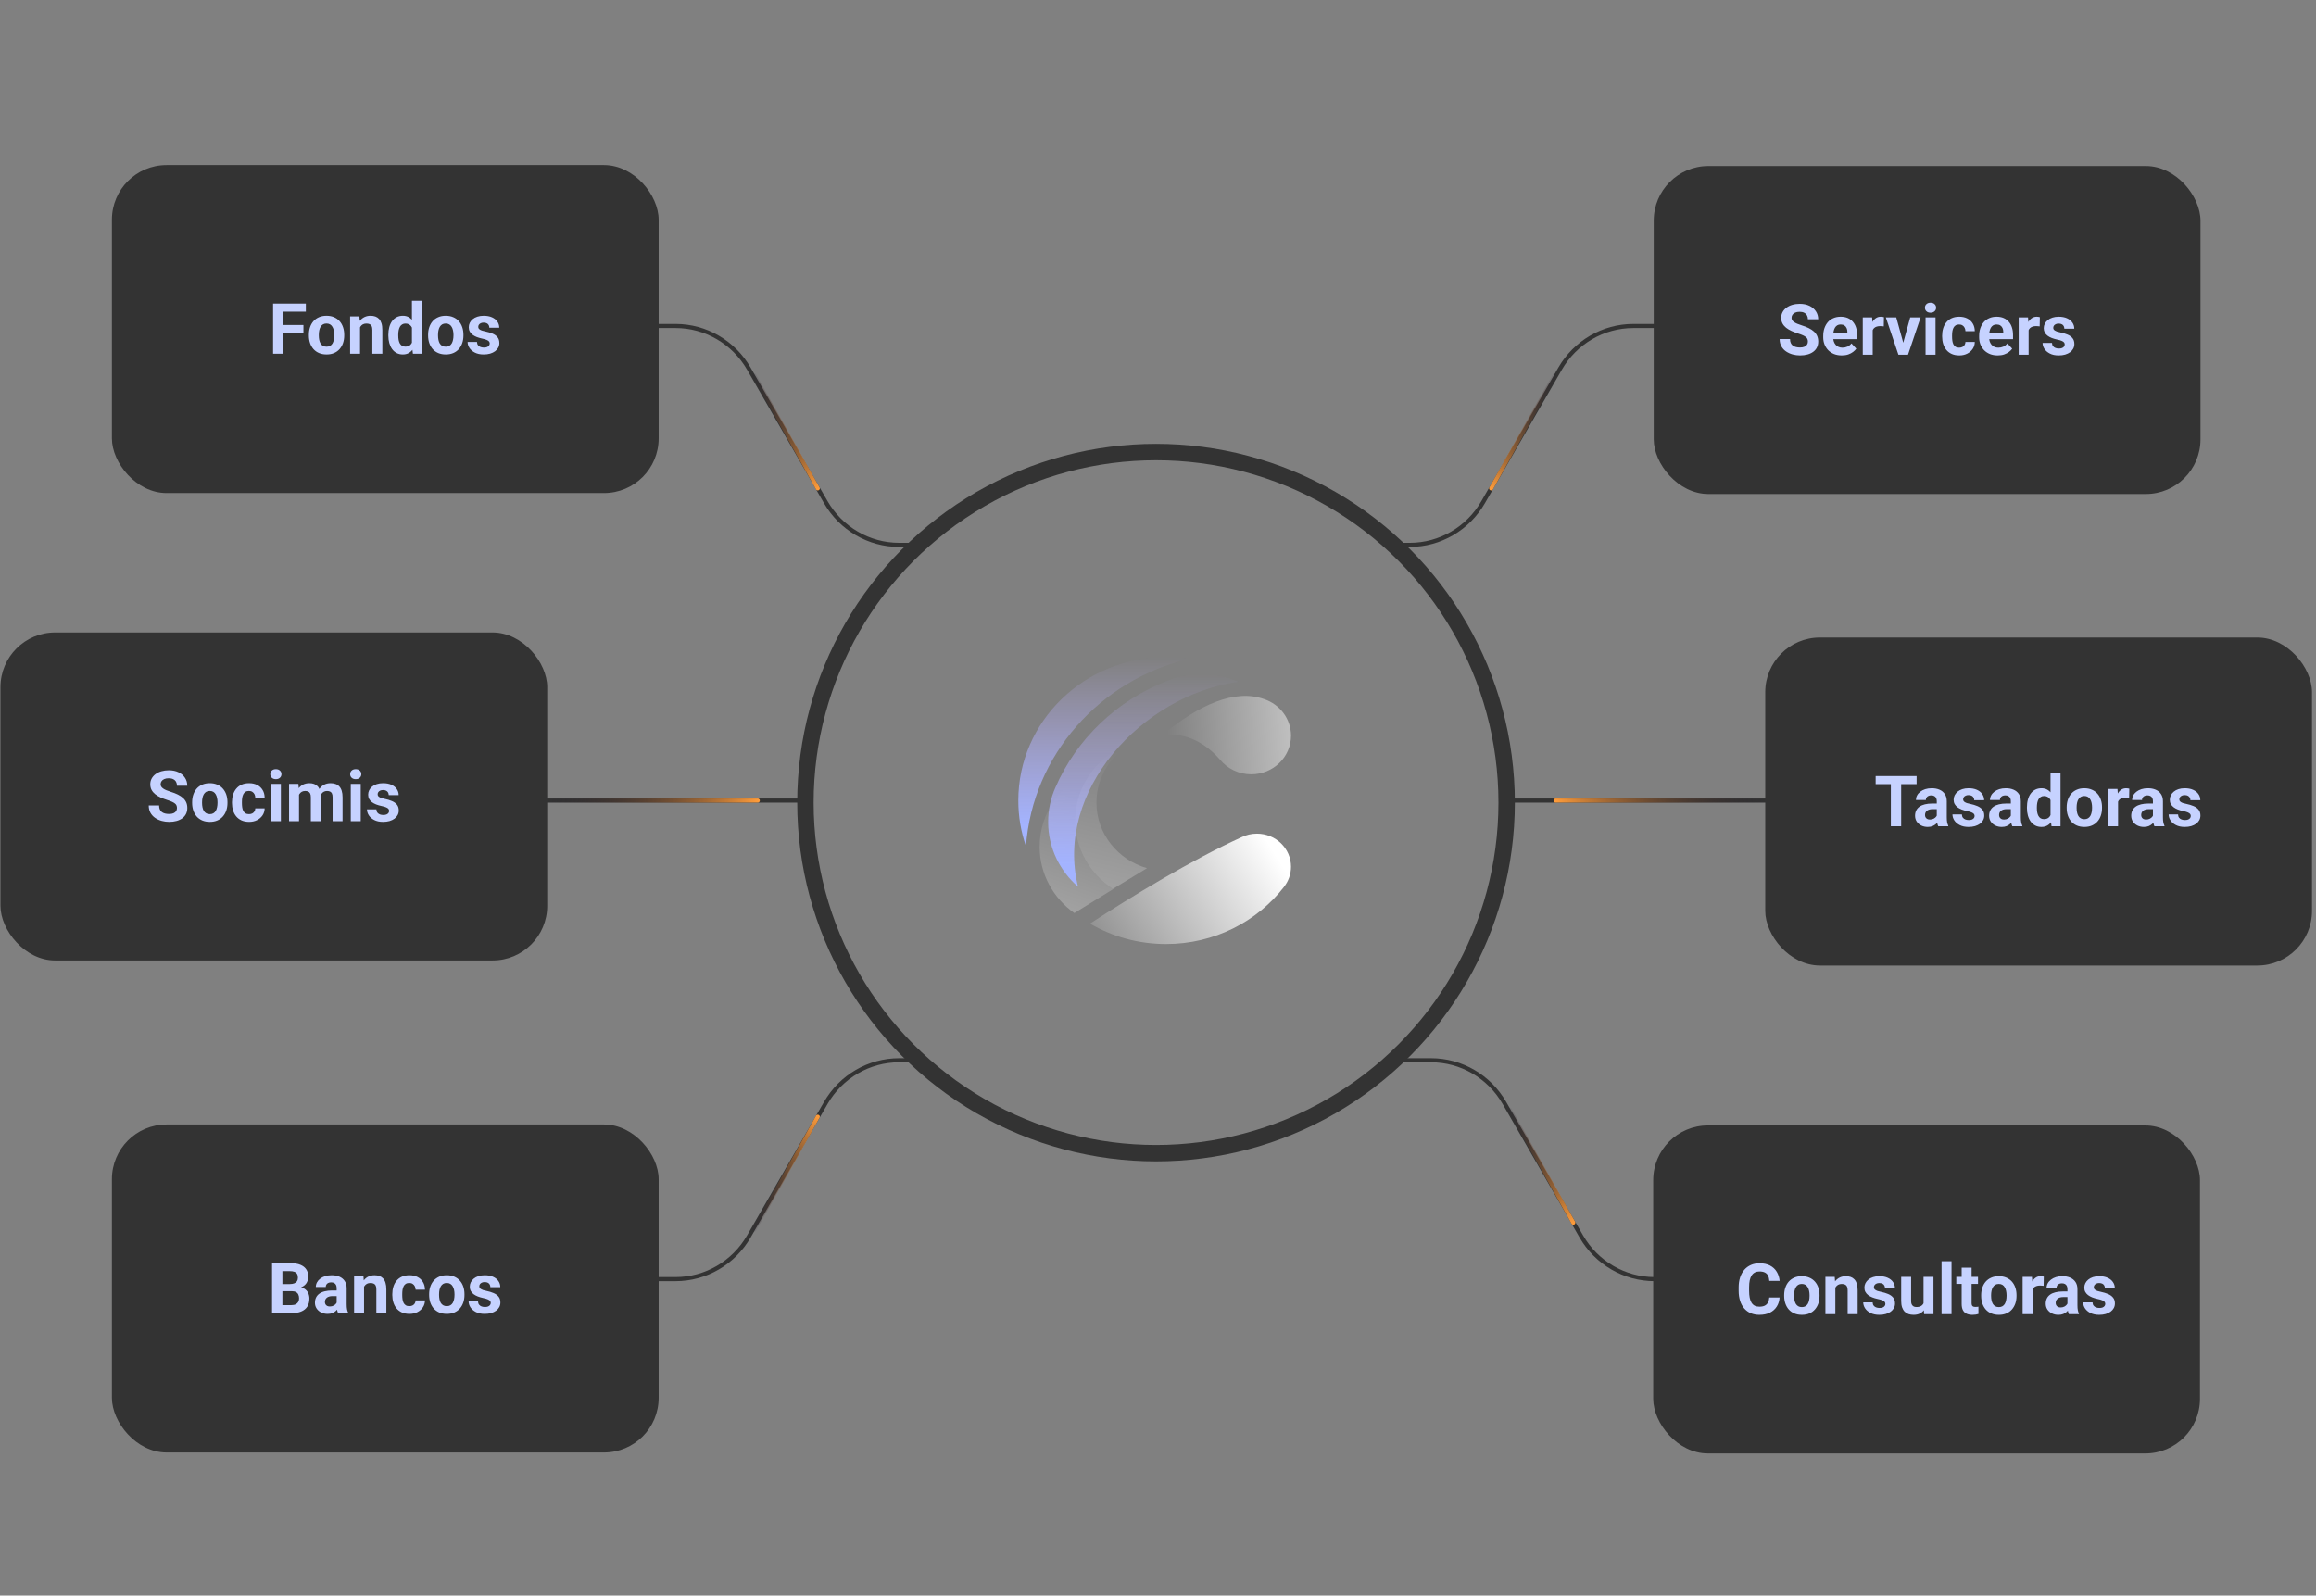 <?xml version="1.0" encoding="UTF-8"?>
<svg xmlns="http://www.w3.org/2000/svg" width="328" height="226" viewBox="0 0 328 226" fill="none">
  <rect x="0" y="0" width="328" height="226" fill="#808080" stroke="none"/>
  <circle cx="163.722" cy="113.683" r="49.655" stroke="#333333" stroke-width="2.323"></circle>
  <g clip-path="url(#clip0_14181_1836)">
    <path d="M181.841 125.617C182.466 124.827 182.837 123.838 182.837 122.765C182.837 120.175 180.675 118.075 178.009 118.075C177.216 118.075 176.468 118.261 175.808 118.59C168.743 121.809 160.226 126.999 154.367 130.822C157.512 132.66 161.197 133.718 165.136 133.718C171.967 133.718 178.034 130.537 181.851 125.616C181.851 125.616 181.848 125.617 181.841 125.617Z" fill="url(#paint0_linear_14181_1836)"></path>
    <path opacity="0.5" d="M172.765 107.571C173.796 108.851 175.401 109.673 177.204 109.673C180.314 109.673 182.836 107.224 182.836 104.202C182.836 101.802 181.245 99.762 179.03 99.025C174.913 97.523 169.778 99.846 164.732 104.008H164.855C166.555 104.006 169.6 104.002 172.765 107.571Z" fill="url(#paint1_linear_14181_1836)"></path>
    <path opacity="0.3" d="M157.654 125.935C154.407 123.855 152.263 120.281 152.263 116.22C152.263 113.558 153.184 111.105 154.733 109.146C150.337 110.866 147.234 115.046 147.234 119.932C147.234 123.793 149.171 127.213 152.152 129.328L157.654 125.935Z" fill="url(#paint2_linear_14181_1836)"></path>
    <path opacity="0.3" d="M157.615 125.907C154.391 123.824 152.268 120.263 152.268 116.22C152.268 111.066 155.721 106.696 160.502 105.172C157.395 106.809 155.285 110.005 155.285 113.68C155.285 118.079 158.308 121.791 162.445 122.965L157.615 125.907Z" fill="url(#paint3_linear_14181_1836)"></path>
    <path d="M168.403 93.312C167.339 93.149 166.247 93.065 165.136 93.065C153.583 93.065 144.217 102.163 144.217 113.386C144.217 115.649 144.598 117.826 145.3 119.859C146.249 106.921 155.784 96.288 168.403 93.312Z" fill="url(#paint4_linear_14181_1836)"></path>
    <path d="M175.343 96.559C161.644 98.551 149.329 112.059 152.675 125.599C150.077 123.344 148.441 120.065 148.441 116.415C148.441 114.68 148.81 113.028 149.476 111.531C152.449 104.68 158.153 99.221 165.265 96.443C166.773 95.828 168.428 95.488 170.165 95.488C172.01 95.488 173.762 95.871 175.343 96.559Z" fill="url(#paint5_linear_14181_1836)"></path>
  </g>
  <path d="M66.498 113.392L113.775 113.392" stroke="#333333" stroke-width="0.581"></path>
  <path d="M90 46.174H95.675C99.949 46.174 103.904 48.478 106.063 52.228L116.946 71.12C119.106 74.87 123.06 77.174 127.335 77.174H130.001" stroke="#333333" stroke-width="0.581"></path>
  <path d="M115.816 69.174L106.816 53.174" stroke="url(#paint6_linear_14181_1836)" stroke-width="0.581" stroke-linecap="round"></path>
  <path d="M90 181.174H95.675C99.949 181.174 103.904 178.87 106.063 175.12L116.946 156.228C119.106 152.478 123.06 150.174 127.335 150.174H130.001" stroke="#333333" stroke-width="0.581"></path>
  <path d="M115.816 158.174L106.816 174.174" stroke="url(#paint7_linear_14181_1836)" stroke-width="0.581" stroke-linecap="round"></path>
  <path d="M107.317 113.392L76.887 113.392" stroke="url(#paint8_linear_14181_1836)" stroke-width="0.581" stroke-linecap="round"></path>
  <rect x="15.848" y="23.375" width="77.434" height="46.461" rx="7.743" fill="#333333"></rect>
  <path d="M40.141 42.996V50.105H38.676V42.996H40.141ZM42.973 46.033V47.176H39.74V46.033H42.973ZM43.315 42.996V44.144H39.74V42.996H43.315ZM43.744 47.518V47.415C43.744 47.028 43.8 46.671 43.91 46.346C44.021 46.017 44.182 45.732 44.394 45.491C44.605 45.25 44.866 45.063 45.175 44.93C45.484 44.793 45.839 44.725 46.239 44.725C46.64 44.725 46.996 44.793 47.309 44.93C47.621 45.063 47.883 45.25 48.095 45.491C48.31 45.732 48.472 46.017 48.583 46.346C48.694 46.671 48.749 47.028 48.749 47.415V47.518C48.749 47.902 48.694 48.258 48.583 48.587C48.472 48.912 48.31 49.197 48.095 49.441C47.883 49.682 47.623 49.87 47.313 50.003C47.004 50.136 46.649 50.203 46.249 50.203C45.849 50.203 45.492 50.136 45.18 50.003C44.87 49.87 44.608 49.682 44.394 49.441C44.182 49.197 44.021 48.912 43.91 48.587C43.8 48.258 43.744 47.902 43.744 47.518ZM45.15 47.415V47.518C45.15 47.739 45.17 47.946 45.209 48.138C45.248 48.33 45.31 48.499 45.395 48.645C45.482 48.789 45.596 48.901 45.736 48.982C45.876 49.064 46.047 49.105 46.249 49.105C46.444 49.105 46.612 49.064 46.752 48.982C46.892 48.901 47.004 48.789 47.089 48.645C47.173 48.499 47.235 48.33 47.274 48.138C47.317 47.946 47.338 47.739 47.338 47.518V47.415C47.338 47.2 47.317 46.998 47.274 46.81C47.235 46.617 47.172 46.448 47.084 46.302C46.999 46.152 46.887 46.035 46.747 45.95C46.607 45.866 46.438 45.823 46.239 45.823C46.041 45.823 45.871 45.866 45.731 45.95C45.595 46.035 45.482 46.152 45.395 46.302C45.31 46.448 45.248 46.617 45.209 46.81C45.17 46.998 45.15 47.2 45.15 47.415ZM50.99 45.95V50.105H49.584V44.822H50.902L50.99 45.95ZM50.785 47.278H50.404C50.404 46.888 50.455 46.536 50.556 46.224C50.657 45.908 50.798 45.639 50.98 45.418C51.163 45.193 51.379 45.023 51.63 44.905C51.884 44.785 52.167 44.725 52.48 44.725C52.727 44.725 52.953 44.76 53.158 44.832C53.363 44.904 53.539 45.018 53.685 45.174C53.835 45.33 53.949 45.537 54.027 45.794C54.109 46.051 54.149 46.365 54.149 46.736V50.105H52.733V46.731C52.733 46.497 52.701 46.315 52.636 46.185C52.571 46.054 52.475 45.963 52.348 45.911C52.224 45.856 52.071 45.828 51.889 45.828C51.7 45.828 51.535 45.866 51.395 45.94C51.259 46.015 51.145 46.12 51.054 46.253C50.966 46.383 50.899 46.536 50.853 46.712C50.808 46.888 50.785 47.077 50.785 47.278ZM58.339 48.953V42.605H59.755V50.105H58.48L58.339 48.953ZM54.999 47.527V47.425C54.999 47.021 55.045 46.655 55.136 46.326C55.227 45.994 55.36 45.709 55.536 45.472C55.712 45.234 55.928 45.05 56.185 44.92C56.443 44.79 56.736 44.725 57.065 44.725C57.374 44.725 57.644 44.79 57.875 44.92C58.109 45.05 58.308 45.236 58.471 45.477C58.637 45.714 58.77 45.996 58.871 46.321C58.972 46.644 59.045 46.997 59.091 47.381V47.605C59.045 47.973 58.972 48.315 58.871 48.631C58.77 48.947 58.637 49.223 58.471 49.461C58.308 49.695 58.109 49.878 57.875 50.008C57.641 50.138 57.367 50.203 57.055 50.203C56.726 50.203 56.433 50.136 56.176 50.003C55.922 49.87 55.707 49.682 55.531 49.441C55.359 49.2 55.227 48.917 55.136 48.592C55.045 48.266 54.999 47.911 54.999 47.527ZM56.405 47.425V47.527C56.405 47.745 56.422 47.949 56.454 48.138C56.49 48.327 56.547 48.494 56.625 48.641C56.706 48.784 56.81 48.896 56.938 48.977C57.068 49.056 57.226 49.095 57.411 49.095C57.652 49.095 57.851 49.041 58.007 48.934C58.163 48.823 58.282 48.672 58.363 48.48C58.448 48.287 58.497 48.066 58.51 47.815V47.176C58.5 46.971 58.471 46.787 58.422 46.624C58.376 46.458 58.308 46.316 58.217 46.199C58.129 46.082 58.018 45.991 57.885 45.926C57.755 45.861 57.6 45.828 57.421 45.828C57.239 45.828 57.082 45.87 56.952 45.955C56.822 46.036 56.716 46.149 56.635 46.292C56.557 46.435 56.498 46.605 56.459 46.8C56.423 46.992 56.405 47.2 56.405 47.425ZM60.629 47.518V47.415C60.629 47.028 60.684 46.671 60.795 46.346C60.906 46.017 61.067 45.732 61.278 45.491C61.49 45.25 61.75 45.063 62.06 44.93C62.369 44.793 62.724 44.725 63.124 44.725C63.524 44.725 63.881 44.793 64.193 44.93C64.506 45.063 64.768 45.25 64.98 45.491C65.194 45.732 65.357 46.017 65.468 46.346C65.579 46.671 65.634 47.028 65.634 47.415V47.518C65.634 47.902 65.579 48.258 65.468 48.587C65.357 48.912 65.194 49.197 64.98 49.441C64.768 49.682 64.507 49.87 64.198 50.003C63.889 50.136 63.534 50.203 63.134 50.203C62.733 50.203 62.377 50.136 62.065 50.003C61.755 49.87 61.493 49.682 61.278 49.441C61.067 49.197 60.906 48.912 60.795 48.587C60.684 48.258 60.629 47.902 60.629 47.518ZM62.035 47.415V47.518C62.035 47.739 62.055 47.946 62.094 48.138C62.133 48.33 62.195 48.499 62.279 48.645C62.367 48.789 62.481 48.901 62.621 48.982C62.761 49.064 62.932 49.105 63.134 49.105C63.329 49.105 63.497 49.064 63.637 48.982C63.777 48.901 63.889 48.789 63.974 48.645C64.058 48.499 64.12 48.33 64.159 48.138C64.201 47.946 64.223 47.739 64.223 47.518V47.415C64.223 47.2 64.201 46.998 64.159 46.81C64.12 46.617 64.057 46.448 63.969 46.302C63.884 46.152 63.772 46.035 63.632 45.95C63.492 45.866 63.323 45.823 63.124 45.823C62.925 45.823 62.756 45.866 62.616 45.95C62.48 46.035 62.367 46.152 62.279 46.302C62.195 46.448 62.133 46.617 62.094 46.81C62.055 46.998 62.035 47.2 62.035 47.415ZM69.355 48.645C69.355 48.545 69.325 48.453 69.267 48.372C69.208 48.291 69.099 48.216 68.939 48.148C68.783 48.076 68.557 48.011 68.261 47.952C67.994 47.894 67.745 47.82 67.514 47.732C67.286 47.641 67.087 47.532 66.918 47.405C66.752 47.278 66.622 47.129 66.527 46.956C66.433 46.78 66.386 46.58 66.386 46.355C66.386 46.134 66.433 45.926 66.527 45.73C66.625 45.535 66.763 45.363 66.942 45.213C67.125 45.06 67.346 44.941 67.606 44.856C67.87 44.769 68.166 44.725 68.495 44.725C68.954 44.725 69.348 44.798 69.677 44.944C70.009 45.091 70.263 45.293 70.439 45.55C70.618 45.804 70.707 46.093 70.707 46.419H69.301C69.301 46.282 69.272 46.16 69.213 46.053C69.158 45.942 69.07 45.856 68.949 45.794C68.832 45.729 68.679 45.696 68.49 45.696C68.334 45.696 68.199 45.724 68.085 45.779C67.971 45.831 67.883 45.903 67.821 45.994C67.763 46.082 67.733 46.18 67.733 46.287C67.733 46.368 67.75 46.442 67.782 46.507C67.818 46.569 67.875 46.626 67.953 46.678C68.031 46.73 68.132 46.779 68.256 46.824C68.383 46.867 68.539 46.906 68.725 46.941C69.106 47.02 69.446 47.122 69.745 47.249C70.045 47.373 70.282 47.542 70.458 47.757C70.634 47.968 70.722 48.247 70.722 48.592C70.722 48.826 70.67 49.041 70.565 49.236C70.461 49.432 70.311 49.602 70.116 49.749C69.921 49.892 69.686 50.005 69.413 50.086C69.143 50.164 68.838 50.203 68.5 50.203C68.008 50.203 67.592 50.115 67.25 49.94C66.912 49.764 66.654 49.541 66.478 49.27C66.306 48.997 66.22 48.717 66.22 48.431H67.553C67.559 48.623 67.608 48.777 67.699 48.895C67.794 49.012 67.912 49.096 68.056 49.148C68.202 49.2 68.36 49.227 68.529 49.227C68.712 49.227 68.863 49.202 68.983 49.153C69.104 49.101 69.195 49.033 69.257 48.948C69.322 48.86 69.355 48.759 69.355 48.645Z" fill="#C6D2FF"></path>
  <rect x="0.066" y="89.581" width="77.434" height="46.461" rx="7.743" fill="#333333"></rect>
  <path d="M25.062 114.451C25.062 114.324 25.043 114.21 25.004 114.109C24.968 114.005 24.9 113.911 24.799 113.826C24.698 113.738 24.556 113.652 24.374 113.567C24.192 113.483 23.956 113.395 23.666 113.304C23.344 113.2 23.038 113.082 22.748 112.952C22.462 112.822 22.208 112.671 21.986 112.498C21.768 112.322 21.596 112.119 21.469 111.888C21.345 111.657 21.283 111.388 21.283 111.082C21.283 110.786 21.348 110.517 21.479 110.276C21.609 110.032 21.791 109.824 22.025 109.651C22.26 109.476 22.537 109.34 22.855 109.246C23.178 109.152 23.531 109.104 23.915 109.104C24.439 109.104 24.896 109.199 25.287 109.388C25.678 109.576 25.98 109.835 26.195 110.164C26.413 110.493 26.523 110.869 26.523 111.292H25.067C25.067 111.084 25.023 110.901 24.936 110.745C24.851 110.586 24.721 110.46 24.545 110.369C24.372 110.278 24.154 110.232 23.891 110.232C23.637 110.232 23.425 110.271 23.256 110.35C23.087 110.424 22.96 110.527 22.875 110.657C22.79 110.784 22.748 110.927 22.748 111.087C22.748 111.207 22.777 111.316 22.836 111.414C22.898 111.512 22.989 111.603 23.109 111.688C23.23 111.772 23.378 111.852 23.554 111.927C23.73 112.002 23.933 112.075 24.164 112.146C24.551 112.264 24.892 112.396 25.185 112.542C25.481 112.688 25.728 112.853 25.927 113.035C26.125 113.217 26.275 113.424 26.376 113.655C26.477 113.886 26.527 114.148 26.527 114.441C26.527 114.751 26.467 115.027 26.347 115.271C26.226 115.516 26.052 115.722 25.824 115.892C25.596 116.061 25.325 116.189 25.009 116.277C24.693 116.365 24.34 116.409 23.949 116.409C23.598 116.409 23.251 116.364 22.909 116.272C22.567 116.178 22.256 116.036 21.977 115.848C21.7 115.659 21.479 115.418 21.312 115.125C21.146 114.832 21.064 114.485 21.064 114.085H22.533C22.533 114.306 22.567 114.493 22.636 114.646C22.704 114.799 22.8 114.923 22.924 115.018C23.051 115.112 23.201 115.18 23.373 115.223C23.549 115.265 23.741 115.286 23.949 115.286C24.203 115.286 24.412 115.25 24.574 115.179C24.74 115.107 24.862 115.008 24.94 114.881C25.022 114.754 25.062 114.611 25.062 114.451ZM27.211 113.724V113.621C27.211 113.234 27.266 112.877 27.377 112.552C27.488 112.223 27.649 111.938 27.86 111.697C28.072 111.456 28.332 111.269 28.642 111.136C28.951 110.999 29.306 110.931 29.706 110.931C30.106 110.931 30.463 110.999 30.775 111.136C31.088 111.269 31.35 111.456 31.561 111.697C31.776 111.938 31.939 112.223 32.05 112.552C32.16 112.877 32.216 113.234 32.216 113.621V113.724C32.216 114.108 32.16 114.464 32.05 114.793C31.939 115.118 31.776 115.403 31.561 115.647C31.35 115.888 31.09 116.076 30.78 116.209C30.471 116.342 30.116 116.409 29.716 116.409C29.315 116.409 28.959 116.342 28.646 116.209C28.337 116.076 28.075 115.888 27.86 115.647C27.649 115.403 27.488 115.118 27.377 114.793C27.266 114.464 27.211 114.108 27.211 113.724ZM28.617 113.621V113.724C28.617 113.945 28.637 114.152 28.676 114.344C28.715 114.536 28.777 114.705 28.861 114.852C28.949 114.995 29.063 115.107 29.203 115.188C29.343 115.27 29.514 115.311 29.716 115.311C29.911 115.311 30.079 115.27 30.219 115.188C30.359 115.107 30.471 114.995 30.556 114.852C30.64 114.705 30.702 114.536 30.741 114.344C30.784 114.152 30.805 113.945 30.805 113.724V113.621C30.805 113.406 30.784 113.204 30.741 113.016C30.702 112.824 30.639 112.654 30.551 112.508C30.466 112.358 30.354 112.241 30.214 112.156C30.074 112.072 29.905 112.029 29.706 112.029C29.508 112.029 29.338 112.072 29.198 112.156C29.061 112.241 28.949 112.358 28.861 112.508C28.777 112.654 28.715 112.824 28.676 113.016C28.637 113.204 28.617 113.406 28.617 113.621ZM35.263 115.311C35.435 115.311 35.588 115.278 35.722 115.213C35.855 115.145 35.959 115.05 36.034 114.93C36.112 114.806 36.153 114.661 36.156 114.495H37.48C37.476 114.866 37.377 115.197 37.182 115.486C36.986 115.773 36.724 115.999 36.395 116.165C36.067 116.328 35.699 116.409 35.292 116.409C34.882 116.409 34.524 116.341 34.218 116.204C33.915 116.067 33.663 115.879 33.461 115.638C33.259 115.394 33.108 115.11 33.007 114.788C32.906 114.463 32.855 114.114 32.855 113.743V113.602C32.855 113.227 32.906 112.879 33.007 112.557C33.108 112.231 33.259 111.948 33.461 111.707C33.663 111.463 33.915 111.272 34.218 111.136C34.52 110.999 34.875 110.931 35.282 110.931C35.715 110.931 36.094 111.014 36.42 111.18C36.749 111.346 37.006 111.583 37.191 111.893C37.38 112.199 37.476 112.562 37.48 112.981H36.156C36.153 112.806 36.116 112.646 36.044 112.503C35.976 112.36 35.875 112.246 35.741 112.161C35.611 112.073 35.45 112.029 35.258 112.029C35.053 112.029 34.885 112.073 34.755 112.161C34.625 112.246 34.524 112.363 34.452 112.513C34.38 112.659 34.33 112.827 34.301 113.016C34.275 113.201 34.262 113.396 34.262 113.602V113.743C34.262 113.948 34.275 114.145 34.301 114.334C34.327 114.523 34.376 114.69 34.447 114.837C34.522 114.983 34.625 115.099 34.755 115.184C34.885 115.268 35.054 115.311 35.263 115.311ZM39.779 111.028V116.312H38.368V111.028H39.779ZM38.28 109.651C38.28 109.446 38.352 109.277 38.495 109.144C38.638 109.01 38.83 108.943 39.071 108.943C39.309 108.943 39.499 109.01 39.643 109.144C39.789 109.277 39.862 109.446 39.862 109.651C39.862 109.856 39.789 110.026 39.643 110.159C39.499 110.293 39.309 110.359 39.071 110.359C38.83 110.359 38.638 110.293 38.495 110.159C38.352 110.026 38.28 109.856 38.28 109.651ZM42.348 112.122V116.312H40.937V111.028H42.26L42.348 112.122ZM42.152 113.484H41.762C41.762 113.117 41.806 112.778 41.894 112.469C41.985 112.156 42.117 111.886 42.289 111.658C42.465 111.427 42.681 111.248 42.938 111.121C43.196 110.994 43.493 110.931 43.832 110.931C44.066 110.931 44.281 110.966 44.477 111.038C44.672 111.106 44.84 111.215 44.98 111.365C45.123 111.512 45.233 111.704 45.312 111.941C45.39 112.176 45.429 112.457 45.429 112.786V116.312H44.023V112.942C44.023 112.701 43.99 112.516 43.925 112.386C43.86 112.256 43.767 112.164 43.647 112.112C43.529 112.06 43.388 112.034 43.222 112.034C43.039 112.034 42.88 112.072 42.743 112.146C42.61 112.221 42.499 112.326 42.411 112.459C42.323 112.589 42.258 112.742 42.216 112.918C42.173 113.094 42.152 113.283 42.152 113.484ZM45.297 113.323L44.794 113.387C44.794 113.042 44.836 112.721 44.921 112.425C45.009 112.129 45.137 111.868 45.307 111.644C45.479 111.419 45.692 111.245 45.946 111.121C46.2 110.994 46.493 110.931 46.825 110.931C47.079 110.931 47.31 110.968 47.519 111.043C47.727 111.115 47.904 111.23 48.051 111.39C48.2 111.546 48.315 111.751 48.393 112.005C48.474 112.259 48.515 112.57 48.515 112.938V116.312H47.103V112.938C47.103 112.693 47.071 112.508 47.006 112.381C46.944 112.251 46.853 112.161 46.732 112.112C46.615 112.06 46.475 112.034 46.312 112.034C46.143 112.034 45.995 112.068 45.868 112.137C45.741 112.202 45.635 112.293 45.551 112.41C45.466 112.527 45.403 112.664 45.36 112.82C45.318 112.973 45.297 113.141 45.297 113.323ZM51.088 111.028V116.312H49.677V111.028H51.088ZM49.589 109.651C49.589 109.446 49.66 109.277 49.804 109.144C49.947 109.01 50.139 108.943 50.38 108.943C50.617 108.943 50.808 109.01 50.951 109.144C51.098 109.277 51.171 109.446 51.171 109.651C51.171 109.856 51.098 110.026 50.951 110.159C50.808 110.293 50.617 110.359 50.38 110.359C50.139 110.359 49.947 110.293 49.804 110.159C49.66 110.026 49.589 109.856 49.589 109.651ZM55.106 114.852C55.106 114.751 55.077 114.66 55.019 114.578C54.96 114.497 54.851 114.422 54.691 114.354C54.535 114.282 54.309 114.217 54.013 114.158C53.746 114.1 53.497 114.026 53.266 113.938C53.038 113.847 52.839 113.738 52.67 113.611C52.504 113.484 52.374 113.335 52.279 113.162C52.185 112.986 52.138 112.786 52.138 112.562C52.138 112.34 52.185 112.132 52.279 111.937C52.377 111.741 52.515 111.569 52.694 111.419C52.877 111.266 53.098 111.147 53.358 111.062C53.622 110.975 53.918 110.931 54.247 110.931C54.706 110.931 55.1 111.004 55.429 111.15C55.761 111.297 56.015 111.499 56.19 111.756C56.37 112.01 56.459 112.299 56.459 112.625H55.053C55.053 112.488 55.023 112.366 54.965 112.259C54.91 112.148 54.822 112.062 54.701 112C54.584 111.935 54.431 111.902 54.242 111.902C54.086 111.902 53.951 111.93 53.837 111.985C53.723 112.037 53.635 112.109 53.573 112.2C53.515 112.288 53.485 112.386 53.485 112.493C53.485 112.575 53.502 112.648 53.534 112.713C53.57 112.775 53.627 112.832 53.705 112.884C53.783 112.936 53.884 112.985 54.008 113.03C54.135 113.073 54.291 113.112 54.477 113.147C54.857 113.226 55.198 113.328 55.497 113.455C55.797 113.579 56.034 113.748 56.21 113.963C56.386 114.174 56.474 114.453 56.474 114.798C56.474 115.032 56.422 115.247 56.317 115.442C56.213 115.638 56.063 115.809 55.868 115.955C55.673 116.098 55.438 116.211 55.165 116.292C54.895 116.37 54.59 116.409 54.252 116.409C53.76 116.409 53.344 116.321 53.002 116.146C52.663 115.97 52.406 115.747 52.23 115.477C52.058 115.203 51.972 114.923 51.972 114.637H53.305C53.311 114.829 53.36 114.983 53.451 115.101C53.546 115.218 53.664 115.302 53.808 115.354C53.954 115.407 54.112 115.433 54.281 115.433C54.464 115.433 54.615 115.408 54.735 115.359C54.856 115.307 54.947 115.239 55.009 115.154C55.074 115.066 55.106 114.965 55.106 114.852Z" fill="#C6D2FF"></path>
  <rect x="15.848" y="159.271" width="77.434" height="46.461" rx="7.743" fill="#333333"></rect>
  <path d="M41.312 182.882H39.486L39.477 181.876H41.01C41.28 181.876 41.501 181.842 41.674 181.773C41.846 181.702 41.975 181.599 42.06 181.466C42.148 181.329 42.191 181.163 42.191 180.968C42.191 180.746 42.149 180.567 42.065 180.431C41.983 180.294 41.855 180.195 41.679 180.133C41.506 180.071 41.283 180.04 41.01 180.04H39.994V186.002H38.529V178.893H41.01C41.423 178.893 41.793 178.932 42.118 179.01C42.447 179.088 42.725 179.207 42.953 179.366C43.181 179.526 43.355 179.728 43.476 179.972C43.596 180.213 43.656 180.499 43.656 180.831C43.656 181.124 43.59 181.394 43.456 181.642C43.326 181.889 43.119 182.091 42.836 182.247C42.556 182.403 42.19 182.49 41.737 182.506L41.312 182.882ZM41.249 186.002H39.086L39.657 184.859H41.249C41.506 184.859 41.716 184.819 41.879 184.737C42.042 184.653 42.162 184.539 42.24 184.396C42.318 184.252 42.357 184.088 42.357 183.902C42.357 183.694 42.322 183.513 42.25 183.36C42.182 183.207 42.071 183.09 41.918 183.009C41.765 182.924 41.563 182.882 41.312 182.882H39.901L39.911 181.876H41.669L42.006 182.271C42.439 182.265 42.787 182.341 43.051 182.501C43.318 182.657 43.511 182.861 43.632 183.111C43.755 183.362 43.817 183.631 43.817 183.917C43.817 184.373 43.718 184.757 43.52 185.069C43.321 185.379 43.03 185.611 42.645 185.768C42.265 185.924 41.799 186.002 41.249 186.002ZM47.68 184.811V182.457C47.68 182.288 47.652 182.143 47.597 182.022C47.541 181.899 47.455 181.803 47.338 181.734C47.224 181.666 47.076 181.632 46.894 181.632C46.737 181.632 46.602 181.66 46.488 181.715C46.374 181.767 46.286 181.843 46.225 181.944C46.163 182.042 46.132 182.158 46.132 182.291H44.726C44.726 182.066 44.778 181.853 44.882 181.651C44.986 181.45 45.137 181.272 45.336 181.119C45.535 180.963 45.77 180.841 46.044 180.753C46.321 180.665 46.63 180.621 46.972 180.621C47.382 180.621 47.746 180.689 48.065 180.826C48.384 180.963 48.635 181.168 48.817 181.441C49.003 181.715 49.096 182.057 49.096 182.467V184.728C49.096 185.017 49.114 185.255 49.149 185.44C49.185 185.623 49.237 185.782 49.306 185.919V186.002H47.885C47.816 185.859 47.764 185.68 47.728 185.465C47.696 185.247 47.68 185.029 47.68 184.811ZM47.865 182.784L47.875 183.58H47.089C46.903 183.58 46.742 183.601 46.605 183.644C46.469 183.686 46.356 183.746 46.269 183.824C46.181 183.899 46.116 183.987 46.073 184.088C46.034 184.189 46.015 184.299 46.015 184.42C46.015 184.54 46.042 184.649 46.098 184.747C46.153 184.841 46.233 184.916 46.337 184.972C46.441 185.024 46.563 185.05 46.703 185.05C46.915 185.05 47.099 185.007 47.255 184.923C47.411 184.838 47.532 184.734 47.616 184.61C47.704 184.487 47.75 184.369 47.753 184.259L48.124 184.854C48.072 184.988 48 185.126 47.909 185.27C47.821 185.413 47.709 185.548 47.572 185.675C47.435 185.799 47.271 185.901 47.079 185.982C46.887 186.061 46.659 186.1 46.395 186.1C46.06 186.1 45.756 186.033 45.482 185.899C45.212 185.763 44.997 185.576 44.838 185.338C44.682 185.097 44.603 184.824 44.603 184.518C44.603 184.241 44.656 183.995 44.76 183.78C44.864 183.565 45.017 183.385 45.219 183.238C45.424 183.089 45.679 182.976 45.985 182.901C46.291 182.823 46.646 182.784 47.05 182.784H47.865ZM51.557 181.847V186.002H50.15V180.719H51.469L51.557 181.847ZM51.352 183.175H50.971C50.971 182.784 51.021 182.433 51.122 182.12C51.223 181.804 51.365 181.536 51.547 181.314C51.729 181.09 51.946 180.919 52.196 180.802C52.45 180.681 52.733 180.621 53.046 180.621C53.293 180.621 53.52 180.657 53.725 180.729C53.93 180.8 54.105 180.914 54.252 181.07C54.402 181.227 54.516 181.433 54.594 181.69C54.675 181.948 54.716 182.262 54.716 182.633V186.002H53.3V182.628C53.3 182.394 53.267 182.211 53.202 182.081C53.137 181.951 53.041 181.86 52.914 181.808C52.79 181.752 52.637 181.725 52.455 181.725C52.266 181.725 52.102 181.762 51.962 181.837C51.825 181.912 51.711 182.016 51.62 182.149C51.532 182.28 51.465 182.433 51.42 182.608C51.374 182.784 51.352 182.973 51.352 183.175ZM57.968 185.001C58.14 185.001 58.293 184.968 58.427 184.903C58.56 184.835 58.664 184.741 58.739 184.62C58.817 184.496 58.858 184.352 58.861 184.186H60.185C60.181 184.557 60.082 184.887 59.887 185.177C59.691 185.463 59.429 185.689 59.101 185.855C58.772 186.018 58.404 186.1 57.997 186.1C57.587 186.1 57.229 186.031 56.923 185.895C56.62 185.758 56.368 185.569 56.166 185.328C55.964 185.084 55.813 184.801 55.712 184.479C55.611 184.153 55.56 183.805 55.56 183.434V183.292C55.56 182.918 55.611 182.569 55.712 182.247C55.813 181.922 55.964 181.638 56.166 181.397C56.368 181.153 56.62 180.963 56.923 180.826C57.226 180.689 57.58 180.621 57.987 180.621C58.42 180.621 58.8 180.704 59.125 180.87C59.454 181.036 59.711 181.274 59.897 181.583C60.085 181.889 60.181 182.252 60.185 182.672H58.861C58.858 182.496 58.821 182.337 58.749 182.193C58.681 182.05 58.58 181.936 58.446 181.852C58.316 181.764 58.155 181.72 57.963 181.72C57.758 181.72 57.59 181.764 57.46 181.852C57.33 181.936 57.229 182.053 57.157 182.203C57.086 182.35 57.035 182.517 57.006 182.706C56.98 182.892 56.967 183.087 56.967 183.292V183.434C56.967 183.639 56.98 183.836 57.006 184.024C57.032 184.213 57.081 184.381 57.152 184.527C57.227 184.674 57.33 184.789 57.46 184.874C57.59 184.959 57.759 185.001 57.968 185.001ZM60.775 183.414V183.312C60.775 182.924 60.831 182.568 60.941 182.242C61.052 181.913 61.213 181.629 61.425 181.388C61.636 181.147 61.897 180.96 62.206 180.826C62.515 180.689 62.87 180.621 63.27 180.621C63.671 180.621 64.027 180.689 64.34 180.826C64.652 180.96 64.914 181.147 65.126 181.388C65.341 181.629 65.504 181.913 65.614 182.242C65.725 182.568 65.78 182.924 65.78 183.312V183.414C65.78 183.798 65.725 184.155 65.614 184.483C65.504 184.809 65.341 185.094 65.126 185.338C64.914 185.579 64.654 185.766 64.345 185.899C64.035 186.033 63.681 186.1 63.28 186.1C62.88 186.1 62.523 186.033 62.211 185.899C61.902 185.766 61.64 185.579 61.425 185.338C61.213 185.094 61.052 184.809 60.941 184.483C60.831 184.155 60.775 183.798 60.775 183.414ZM62.182 183.312V183.414C62.182 183.635 62.201 183.842 62.24 184.034C62.279 184.226 62.341 184.396 62.426 184.542C62.514 184.685 62.628 184.798 62.768 184.879C62.908 184.96 63.078 185.001 63.28 185.001C63.476 185.001 63.643 184.96 63.783 184.879C63.923 184.798 64.035 184.685 64.12 184.542C64.205 184.396 64.267 184.226 64.306 184.034C64.348 183.842 64.369 183.635 64.369 183.414V183.312C64.369 183.097 64.348 182.895 64.306 182.706C64.267 182.514 64.203 182.345 64.115 182.198C64.031 182.049 63.918 181.931 63.778 181.847C63.638 181.762 63.469 181.72 63.27 181.72C63.072 181.72 62.903 181.762 62.763 181.847C62.626 181.931 62.514 182.049 62.426 182.198C62.341 182.345 62.279 182.514 62.24 182.706C62.201 182.895 62.182 183.097 62.182 183.312ZM69.501 184.542C69.501 184.441 69.472 184.35 69.413 184.269C69.355 184.187 69.245 184.112 69.086 184.044C68.93 183.972 68.704 183.907 68.407 183.849C68.14 183.79 67.891 183.717 67.66 183.629C67.432 183.538 67.234 183.429 67.064 183.302C66.898 183.175 66.768 183.025 66.674 182.853C66.579 182.677 66.532 182.477 66.532 182.252C66.532 182.031 66.579 181.822 66.674 181.627C66.772 181.432 66.91 181.259 67.089 181.109C67.271 180.956 67.493 180.838 67.753 180.753C68.017 180.665 68.313 180.621 68.642 180.621C69.101 180.621 69.495 180.694 69.823 180.841C70.155 180.987 70.409 181.189 70.585 181.446C70.764 181.7 70.853 181.99 70.853 182.315H69.447C69.447 182.179 69.418 182.057 69.359 181.949C69.304 181.839 69.216 181.752 69.096 181.69C68.978 181.625 68.826 181.593 68.637 181.593C68.481 181.593 68.345 181.62 68.231 181.676C68.118 181.728 68.03 181.799 67.968 181.891C67.909 181.979 67.88 182.076 67.88 182.184C67.88 182.265 67.896 182.338 67.929 182.403C67.965 182.465 68.022 182.522 68.1 182.574C68.178 182.626 68.279 182.675 68.402 182.721C68.529 182.763 68.686 182.802 68.871 182.838C69.252 182.916 69.592 183.019 69.892 183.146C70.191 183.269 70.429 183.438 70.605 183.653C70.78 183.865 70.868 184.143 70.868 184.488C70.868 184.723 70.816 184.938 70.712 185.133C70.608 185.328 70.458 185.499 70.263 185.646C70.067 185.789 69.833 185.901 69.56 185.982C69.289 186.061 68.985 186.1 68.647 186.1C68.155 186.1 67.738 186.012 67.397 185.836C67.058 185.66 66.801 185.437 66.625 185.167C66.453 184.894 66.366 184.614 66.366 184.327H67.699C67.706 184.519 67.755 184.674 67.846 184.791C67.94 184.908 68.059 184.993 68.202 185.045C68.349 185.097 68.507 185.123 68.676 185.123C68.858 185.123 69.009 185.099 69.13 185.05C69.25 184.998 69.341 184.929 69.403 184.845C69.468 184.757 69.501 184.656 69.501 184.542Z" fill="#C6D2FF"></path>
  <path d="M237 46.174H231.325C227.051 46.174 223.096 48.478 220.937 52.228L210.054 71.12C207.894 74.87 203.94 77.174 199.665 77.174H196.999" stroke="#333333" stroke-width="0.581"></path>
  <path d="M211.184 69.174L220.184 53.174" stroke="url(#paint9_linear_14181_1836)" stroke-width="0.581" stroke-linecap="round"></path>
  <path d="M197 150.174H202.675C206.949 150.174 210.904 152.478 213.063 156.228L223.946 175.12C226.106 178.87 230.06 181.174 234.335 181.174H237.001" stroke="#333333" stroke-width="0.581"></path>
  <path d="M222.816 173.174L213.816 157.174" stroke="url(#paint10_linear_14181_1836)" stroke-width="0.581" stroke-linecap="round"></path>
  <path d="M317.33 113.392L213.083 113.392" stroke="#333333" stroke-width="0.581"></path>
  <path d="M220.314 113.392L250.744 113.392" stroke="url(#paint11_linear_14181_1836)" stroke-width="0.581" stroke-linecap="round"></path>
  <rect x="234.207" y="23.512" width="77.434" height="46.461" rx="7.743" fill="#333333"></rect>
  <path d="M256.039 48.382C256.039 48.255 256.02 48.141 255.98 48.04C255.945 47.936 255.876 47.842 255.775 47.757C255.674 47.669 255.533 47.583 255.351 47.498C255.168 47.413 254.932 47.325 254.643 47.234C254.32 47.13 254.014 47.013 253.725 46.883C253.438 46.753 253.184 46.601 252.963 46.429C252.745 46.253 252.572 46.05 252.445 45.818C252.322 45.587 252.26 45.319 252.26 45.013C252.26 44.717 252.325 44.448 252.455 44.207C252.585 43.963 252.768 43.755 253.002 43.582C253.236 43.406 253.513 43.271 253.832 43.177C254.154 43.082 254.507 43.035 254.892 43.035C255.416 43.035 255.873 43.13 256.264 43.318C256.654 43.507 256.957 43.766 257.172 44.095C257.39 44.423 257.499 44.8 257.499 45.223H256.044C256.044 45.014 256 44.832 255.912 44.676C255.827 44.516 255.697 44.391 255.521 44.3C255.349 44.209 255.131 44.163 254.867 44.163C254.613 44.163 254.402 44.202 254.232 44.28C254.063 44.355 253.936 44.458 253.852 44.588C253.767 44.715 253.725 44.858 253.725 45.018C253.725 45.138 253.754 45.247 253.812 45.345C253.874 45.442 253.965 45.533 254.086 45.618C254.206 45.703 254.354 45.783 254.53 45.857C254.706 45.932 254.91 46.005 255.141 46.077C255.528 46.194 255.868 46.326 256.161 46.473C256.457 46.619 256.705 46.783 256.903 46.966C257.102 47.148 257.252 47.355 257.353 47.586C257.453 47.817 257.504 48.079 257.504 48.372C257.504 48.681 257.444 48.958 257.323 49.202C257.203 49.446 257.029 49.653 256.801 49.822C256.573 49.992 256.301 50.12 255.985 50.208C255.67 50.296 255.316 50.34 254.926 50.34C254.574 50.34 254.228 50.294 253.886 50.203C253.544 50.109 253.233 49.967 252.953 49.778C252.676 49.59 252.455 49.349 252.289 49.056C252.123 48.763 252.04 48.416 252.04 48.016H253.51C253.51 48.237 253.544 48.424 253.612 48.577C253.681 48.73 253.777 48.854 253.9 48.948C254.027 49.043 254.177 49.111 254.35 49.153C254.525 49.196 254.717 49.217 254.926 49.217C255.18 49.217 255.388 49.181 255.551 49.109C255.717 49.038 255.839 48.938 255.917 48.812C255.998 48.685 256.039 48.541 256.039 48.382ZM260.844 50.34C260.434 50.34 260.066 50.275 259.74 50.145C259.415 50.011 259.138 49.827 258.91 49.593C258.686 49.358 258.513 49.087 258.393 48.777C258.272 48.465 258.212 48.133 258.212 47.781V47.586C258.212 47.185 258.269 46.819 258.383 46.487C258.497 46.155 258.66 45.867 258.871 45.623C259.086 45.379 259.346 45.192 259.652 45.062C259.958 44.928 260.303 44.861 260.688 44.861C261.062 44.861 261.394 44.923 261.684 45.047C261.973 45.171 262.216 45.346 262.411 45.574C262.61 45.802 262.759 46.075 262.86 46.395C262.961 46.71 263.012 47.062 263.012 47.449V48.035H258.812V47.098H261.63V46.99C261.63 46.795 261.594 46.621 261.522 46.468C261.454 46.312 261.35 46.188 261.21 46.097C261.07 46.005 260.891 45.96 260.673 45.96C260.487 45.96 260.328 46.001 260.194 46.082C260.061 46.163 259.952 46.277 259.867 46.424C259.786 46.57 259.724 46.743 259.682 46.941C259.643 47.137 259.623 47.352 259.623 47.586V47.781C259.623 47.993 259.652 48.188 259.711 48.367C259.773 48.546 259.859 48.701 259.97 48.831C260.084 48.961 260.22 49.062 260.38 49.134C260.543 49.205 260.727 49.241 260.932 49.241C261.186 49.241 261.422 49.192 261.64 49.095C261.861 48.994 262.051 48.842 262.211 48.641L262.895 49.383C262.784 49.542 262.632 49.695 262.44 49.842C262.252 49.988 262.024 50.109 261.757 50.203C261.49 50.294 261.186 50.34 260.844 50.34ZM265.219 46.111V50.242H263.812V44.959H265.136L265.219 46.111ZM266.811 44.925L266.786 46.228C266.718 46.219 266.635 46.211 266.537 46.204C266.443 46.194 266.356 46.19 266.278 46.19C266.08 46.19 265.907 46.215 265.761 46.268C265.618 46.316 265.497 46.39 265.399 46.487C265.305 46.585 265.233 46.704 265.185 46.844C265.139 46.984 265.113 47.143 265.106 47.322L264.823 47.234C264.823 46.893 264.857 46.578 264.926 46.292C264.994 46.002 265.093 45.75 265.224 45.535C265.357 45.32 265.52 45.154 265.712 45.037C265.904 44.92 266.124 44.861 266.371 44.861C266.449 44.861 266.529 44.868 266.61 44.881C266.692 44.891 266.758 44.905 266.811 44.925ZM269.359 49.217L270.531 44.959H272.001L270.219 50.242H269.33L269.359 49.217ZM268.554 44.959L269.73 49.222L269.755 50.242H268.861L267.079 44.959H268.554ZM274.115 44.959V50.242H272.704V44.959H274.115ZM272.616 43.582C272.616 43.377 272.688 43.208 272.831 43.074C272.974 42.941 273.166 42.874 273.407 42.874C273.645 42.874 273.835 42.941 273.979 43.074C274.125 43.208 274.198 43.377 274.198 43.582C274.198 43.787 274.125 43.956 273.979 44.09C273.835 44.223 273.645 44.29 273.407 44.29C273.166 44.29 272.974 44.223 272.831 44.09C272.688 43.956 272.616 43.787 272.616 43.582ZM277.46 49.241C277.632 49.241 277.785 49.209 277.919 49.144C278.052 49.075 278.157 48.981 278.231 48.86C278.31 48.737 278.35 48.592 278.354 48.426H279.677C279.674 48.797 279.574 49.127 279.379 49.417C279.184 49.703 278.922 49.93 278.593 50.096C278.264 50.258 277.896 50.34 277.489 50.34C277.079 50.34 276.721 50.272 276.415 50.135C276.112 49.998 275.86 49.809 275.658 49.568C275.456 49.324 275.305 49.041 275.204 48.719C275.103 48.393 275.053 48.045 275.053 47.674V47.532C275.053 47.158 275.103 46.81 275.204 46.487C275.305 46.162 275.456 45.879 275.658 45.638C275.86 45.394 276.112 45.203 276.415 45.066C276.718 44.93 277.073 44.861 277.479 44.861C277.912 44.861 278.292 44.944 278.617 45.11C278.946 45.276 279.203 45.514 279.389 45.823C279.577 46.129 279.674 46.492 279.677 46.912H278.354C278.35 46.736 278.313 46.577 278.241 46.434C278.173 46.29 278.072 46.176 277.938 46.092C277.808 46.004 277.647 45.96 277.455 45.96C277.25 45.96 277.082 46.004 276.952 46.092C276.822 46.176 276.721 46.294 276.649 46.443C276.578 46.59 276.527 46.758 276.498 46.946C276.472 47.132 276.459 47.327 276.459 47.532V47.674C276.459 47.879 276.472 48.076 276.498 48.265C276.524 48.453 276.573 48.621 276.645 48.768C276.719 48.914 276.822 49.03 276.952 49.114C277.082 49.199 277.252 49.241 277.46 49.241ZM282.924 50.34C282.514 50.34 282.146 50.275 281.82 50.145C281.495 50.011 281.218 49.827 280.99 49.593C280.766 49.358 280.593 49.087 280.473 48.777C280.352 48.465 280.292 48.133 280.292 47.781V47.586C280.292 47.185 280.349 46.819 280.463 46.487C280.577 46.155 280.74 45.867 280.951 45.623C281.166 45.379 281.426 45.192 281.732 45.062C282.038 44.928 282.383 44.861 282.768 44.861C283.142 44.861 283.474 44.923 283.764 45.047C284.053 45.171 284.296 45.346 284.491 45.574C284.69 45.802 284.84 46.075 284.94 46.395C285.041 46.71 285.092 47.062 285.092 47.449V48.035H280.893V47.098H283.71V46.99C283.71 46.795 283.674 46.621 283.603 46.468C283.534 46.312 283.43 46.188 283.29 46.097C283.15 46.005 282.971 45.96 282.753 45.96C282.567 45.96 282.408 46.001 282.274 46.082C282.141 46.163 282.032 46.277 281.947 46.424C281.866 46.57 281.804 46.743 281.762 46.941C281.723 47.137 281.703 47.352 281.703 47.586V47.781C281.703 47.993 281.732 48.188 281.791 48.367C281.853 48.546 281.939 48.701 282.05 48.831C282.164 48.961 282.3 49.062 282.46 49.134C282.623 49.205 282.807 49.241 283.012 49.241C283.266 49.241 283.502 49.192 283.72 49.095C283.941 48.994 284.132 48.842 284.291 48.641L284.975 49.383C284.864 49.542 284.713 49.695 284.521 49.842C284.332 49.988 284.104 50.109 283.837 50.203C283.57 50.294 283.266 50.34 282.924 50.34ZM287.299 46.111V50.242H285.893V44.959H287.216L287.299 46.111ZM288.891 44.925L288.866 46.228C288.798 46.219 288.715 46.211 288.617 46.204C288.523 46.194 288.437 46.19 288.358 46.19C288.16 46.19 287.987 46.215 287.841 46.268C287.698 46.316 287.577 46.39 287.479 46.487C287.385 46.585 287.313 46.704 287.265 46.844C287.219 46.984 287.193 47.143 287.187 47.322L286.903 47.234C286.903 46.893 286.938 46.578 287.006 46.292C287.074 46.002 287.174 45.75 287.304 45.535C287.437 45.32 287.6 45.154 287.792 45.037C287.984 44.92 288.204 44.861 288.451 44.861C288.529 44.861 288.609 44.868 288.69 44.881C288.772 44.891 288.839 44.905 288.891 44.925ZM292.411 48.782C292.411 48.681 292.382 48.59 292.323 48.509C292.265 48.427 292.156 48.352 291.996 48.284C291.84 48.213 291.614 48.148 291.317 48.089C291.05 48.03 290.801 47.957 290.57 47.869C290.342 47.778 290.144 47.669 289.975 47.542C289.809 47.415 289.678 47.265 289.584 47.093C289.49 46.917 289.442 46.717 289.442 46.492C289.442 46.271 289.49 46.062 289.584 45.867C289.682 45.672 289.82 45.499 289.999 45.35C290.181 45.197 290.403 45.078 290.663 44.993C290.927 44.905 291.223 44.861 291.552 44.861C292.011 44.861 292.405 44.935 292.733 45.081C293.065 45.227 293.319 45.429 293.495 45.687C293.674 45.94 293.764 46.23 293.764 46.556H292.357C292.357 46.419 292.328 46.297 292.27 46.19C292.214 46.079 292.126 45.992 292.006 45.931C291.889 45.866 291.736 45.833 291.547 45.833C291.391 45.833 291.256 45.861 291.142 45.916C291.028 45.968 290.94 46.04 290.878 46.131C290.819 46.219 290.79 46.316 290.79 46.424C290.79 46.505 290.806 46.578 290.839 46.644C290.875 46.705 290.932 46.762 291.01 46.815C291.088 46.867 291.189 46.915 291.312 46.961C291.439 47.003 291.596 47.042 291.781 47.078C292.162 47.156 292.502 47.259 292.802 47.386C293.101 47.509 293.339 47.679 293.515 47.894C293.69 48.105 293.778 48.383 293.778 48.728C293.778 48.963 293.726 49.178 293.622 49.373C293.518 49.568 293.368 49.739 293.173 49.886C292.978 50.029 292.743 50.141 292.47 50.223C292.2 50.301 291.895 50.34 291.557 50.34C291.065 50.34 290.648 50.252 290.307 50.076C289.968 49.9 289.711 49.677 289.535 49.407C289.363 49.134 289.276 48.854 289.276 48.567H290.609C290.616 48.759 290.665 48.914 290.756 49.031C290.85 49.148 290.969 49.233 291.112 49.285C291.259 49.337 291.417 49.363 291.586 49.363C291.768 49.363 291.92 49.339 292.04 49.29C292.16 49.238 292.252 49.17 292.313 49.085C292.379 48.997 292.411 48.896 292.411 48.782Z" fill="#C6D2FF"></path>
  <rect x="250" y="90.298" width="77.434" height="46.461" rx="7.743" fill="#333333"></rect>
  <path d="M269.249 109.919V117.028H267.789V109.919H269.249ZM271.437 109.919V111.066H265.636V109.919H271.437ZM274.293 115.837V113.483C274.293 113.314 274.265 113.169 274.21 113.049C274.155 112.925 274.068 112.829 273.951 112.761C273.837 112.692 273.689 112.658 273.507 112.658C273.351 112.658 273.215 112.686 273.102 112.741C272.988 112.793 272.9 112.87 272.838 112.971C272.776 113.068 272.745 113.184 272.745 113.317H271.339C271.339 113.093 271.391 112.88 271.495 112.678C271.599 112.476 271.751 112.299 271.949 112.146C272.148 111.989 272.384 111.867 272.657 111.779C272.934 111.691 273.243 111.647 273.585 111.647C273.995 111.647 274.36 111.716 274.679 111.853C274.998 111.989 275.248 112.194 275.431 112.468C275.616 112.741 275.709 113.083 275.709 113.493V115.754C275.709 116.044 275.727 116.281 275.763 116.467C275.799 116.649 275.851 116.809 275.919 116.945V117.028H274.498C274.43 116.885 274.378 116.706 274.342 116.491C274.309 116.273 274.293 116.055 274.293 115.837ZM274.479 113.811L274.488 114.606H273.702C273.517 114.606 273.355 114.628 273.219 114.67C273.082 114.712 272.97 114.772 272.882 114.851C272.794 114.925 272.729 115.013 272.687 115.114C272.647 115.215 272.628 115.326 272.628 115.446C272.628 115.567 272.656 115.676 272.711 115.773C272.766 115.868 272.846 115.943 272.95 115.998C273.054 116.05 273.176 116.076 273.316 116.076C273.528 116.076 273.712 116.034 273.868 115.949C274.024 115.865 274.145 115.76 274.229 115.637C274.317 115.513 274.363 115.396 274.366 115.285L274.737 115.881C274.685 116.014 274.614 116.153 274.522 116.296C274.435 116.439 274.322 116.574 274.186 116.701C274.049 116.825 273.884 116.927 273.692 117.009C273.5 117.087 273.272 117.126 273.009 117.126C272.674 117.126 272.369 117.059 272.096 116.926C271.826 116.789 271.611 116.602 271.451 116.364C271.295 116.123 271.217 115.85 271.217 115.544C271.217 115.267 271.269 115.021 271.373 114.807C271.477 114.592 271.63 114.411 271.832 114.265C272.037 114.115 272.293 114.003 272.599 113.928C272.905 113.85 273.259 113.811 273.663 113.811H274.479ZM279.649 115.568C279.649 115.467 279.62 115.376 279.562 115.295C279.503 115.214 279.394 115.139 279.234 115.07C279.078 114.999 278.852 114.934 278.556 114.875C278.289 114.816 278.04 114.743 277.809 114.655C277.581 114.564 277.382 114.455 277.213 114.328C277.047 114.201 276.917 114.051 276.822 113.879C276.728 113.703 276.681 113.503 276.681 113.278C276.681 113.057 276.728 112.849 276.822 112.653C276.92 112.458 277.058 112.285 277.237 112.136C277.42 111.983 277.641 111.864 277.901 111.779C278.165 111.691 278.461 111.647 278.79 111.647C279.249 111.647 279.643 111.721 279.972 111.867C280.304 112.014 280.558 112.215 280.733 112.473C280.912 112.727 281.002 113.016 281.002 113.342H279.596C279.596 113.205 279.566 113.083 279.508 112.976C279.452 112.865 279.365 112.779 279.244 112.717C279.127 112.652 278.974 112.619 278.785 112.619C278.629 112.619 278.494 112.647 278.38 112.702C278.266 112.754 278.178 112.826 278.116 112.917C278.058 113.005 278.028 113.103 278.028 113.21C278.028 113.291 278.045 113.365 278.077 113.43C278.113 113.492 278.17 113.549 278.248 113.601C278.326 113.653 278.427 113.701 278.551 113.747C278.678 113.789 278.834 113.828 279.02 113.864C279.4 113.942 279.741 114.045 280.04 114.172C280.34 114.296 280.577 114.465 280.753 114.68C280.929 114.891 281.017 115.17 281.017 115.515C281.017 115.749 280.965 115.964 280.86 116.159C280.756 116.354 280.606 116.525 280.411 116.672C280.216 116.815 279.981 116.927 279.708 117.009C279.438 117.087 279.133 117.126 278.795 117.126C278.303 117.126 277.887 117.038 277.545 116.862C277.206 116.687 276.949 116.464 276.773 116.193C276.601 115.92 276.515 115.64 276.515 115.354H277.848C277.854 115.546 277.903 115.7 277.994 115.817C278.089 115.935 278.207 116.019 278.351 116.071C278.497 116.123 278.655 116.149 278.824 116.149C279.007 116.149 279.158 116.125 279.278 116.076C279.399 116.024 279.49 115.956 279.552 115.871C279.617 115.783 279.649 115.682 279.649 115.568ZM284.781 115.837V113.483C284.781 113.314 284.754 113.169 284.698 113.049C284.643 112.925 284.557 112.829 284.439 112.761C284.326 112.692 284.177 112.658 283.995 112.658C283.839 112.658 283.704 112.686 283.59 112.741C283.476 112.793 283.388 112.87 283.326 112.971C283.264 113.068 283.233 113.184 283.233 113.317H281.827C281.827 113.093 281.879 112.88 281.983 112.678C282.088 112.476 282.239 112.299 282.438 112.146C282.636 111.989 282.872 111.867 283.146 111.779C283.422 111.691 283.731 111.647 284.073 111.647C284.483 111.647 284.848 111.716 285.167 111.853C285.486 111.989 285.737 112.194 285.919 112.468C286.104 112.741 286.197 113.083 286.197 113.493V115.754C286.197 116.044 286.215 116.281 286.251 116.467C286.287 116.649 286.339 116.809 286.407 116.945V117.028H284.986C284.918 116.885 284.866 116.706 284.83 116.491C284.798 116.273 284.781 116.055 284.781 115.837ZM284.967 113.811L284.977 114.606H284.19C284.005 114.606 283.844 114.628 283.707 114.67C283.57 114.712 283.458 114.772 283.37 114.851C283.282 114.925 283.217 115.013 283.175 115.114C283.136 115.215 283.116 115.326 283.116 115.446C283.116 115.567 283.144 115.676 283.199 115.773C283.255 115.868 283.334 115.943 283.438 115.998C283.543 116.05 283.665 116.076 283.805 116.076C284.016 116.076 284.2 116.034 284.356 115.949C284.513 115.865 284.633 115.76 284.718 115.637C284.806 115.513 284.851 115.396 284.854 115.285L285.226 115.881C285.174 116.014 285.102 116.153 285.011 116.296C284.923 116.439 284.811 116.574 284.674 116.701C284.537 116.825 284.373 116.927 284.181 117.009C283.989 117.087 283.761 117.126 283.497 117.126C283.162 117.126 282.857 117.059 282.584 116.926C282.314 116.789 282.099 116.602 281.939 116.364C281.783 116.123 281.705 115.85 281.705 115.544C281.705 115.267 281.757 115.021 281.861 114.807C281.965 114.592 282.118 114.411 282.32 114.265C282.525 114.115 282.781 114.003 283.087 113.928C283.393 113.85 283.748 113.811 284.151 113.811H284.967ZM290.401 115.876V109.528H291.817V117.028H290.543L290.401 115.876ZM287.062 114.45V114.348C287.062 113.944 287.107 113.578 287.198 113.249C287.289 112.917 287.423 112.632 287.599 112.395C287.774 112.157 287.991 111.973 288.248 111.843C288.505 111.713 288.798 111.647 289.127 111.647C289.436 111.647 289.706 111.713 289.938 111.843C290.172 111.973 290.37 112.159 290.533 112.399C290.699 112.637 290.833 112.919 290.934 113.244C291.035 113.566 291.108 113.92 291.153 114.304V114.528C291.108 114.896 291.035 115.238 290.934 115.554C290.833 115.869 290.699 116.146 290.533 116.384C290.37 116.618 290.172 116.8 289.938 116.931C289.703 117.061 289.43 117.126 289.117 117.126C288.788 117.126 288.495 117.059 288.238 116.926C287.984 116.792 287.77 116.605 287.594 116.364C287.421 116.123 287.289 115.84 287.198 115.515C287.107 115.189 287.062 114.834 287.062 114.45ZM288.468 114.348V114.45C288.468 114.668 288.484 114.872 288.517 115.061C288.552 115.249 288.609 115.417 288.688 115.563C288.769 115.707 288.873 115.819 289 115.9C289.13 115.979 289.288 116.018 289.474 116.018C289.715 116.018 289.913 115.964 290.069 115.856C290.226 115.746 290.344 115.594 290.426 115.402C290.51 115.21 290.559 114.989 290.572 114.738V114.099C290.562 113.894 290.533 113.71 290.484 113.547C290.439 113.381 290.37 113.239 290.279 113.122C290.191 113.005 290.081 112.914 289.947 112.849C289.817 112.784 289.662 112.751 289.483 112.751C289.301 112.751 289.145 112.793 289.015 112.878C288.884 112.959 288.779 113.072 288.697 113.215C288.619 113.358 288.561 113.527 288.521 113.723C288.486 113.915 288.468 114.123 288.468 114.348ZM292.691 114.44V114.338C292.691 113.951 292.747 113.594 292.857 113.269C292.968 112.94 293.129 112.655 293.341 112.414C293.552 112.173 293.813 111.986 294.122 111.853C294.431 111.716 294.786 111.647 295.187 111.647C295.587 111.647 295.943 111.716 296.256 111.853C296.568 111.986 296.83 112.173 297.042 112.414C297.257 112.655 297.42 112.94 297.53 113.269C297.641 113.594 297.696 113.951 297.696 114.338V114.44C297.696 114.825 297.641 115.181 297.53 115.51C297.42 115.835 297.257 116.12 297.042 116.364C296.83 116.605 296.57 116.792 296.261 116.926C295.951 117.059 295.597 117.126 295.196 117.126C294.796 117.126 294.439 117.059 294.127 116.926C293.818 116.792 293.556 116.605 293.341 116.364C293.129 116.12 292.968 115.835 292.857 115.51C292.747 115.181 292.691 114.825 292.691 114.44ZM294.098 114.338V114.44C294.098 114.662 294.117 114.868 294.156 115.061C294.195 115.253 294.257 115.422 294.342 115.568C294.43 115.712 294.544 115.824 294.684 115.905C294.824 115.987 294.994 116.027 295.196 116.027C295.392 116.027 295.559 115.987 295.699 115.905C295.839 115.824 295.951 115.712 296.036 115.568C296.121 115.422 296.183 115.253 296.222 115.061C296.264 114.868 296.285 114.662 296.285 114.44V114.338C296.285 114.123 296.264 113.921 296.222 113.732C296.183 113.54 296.119 113.371 296.031 113.225C295.947 113.075 295.834 112.958 295.694 112.873C295.554 112.788 295.385 112.746 295.187 112.746C294.988 112.746 294.819 112.788 294.679 112.873C294.542 112.958 294.43 113.075 294.342 113.225C294.257 113.371 294.195 113.54 294.156 113.732C294.117 113.921 294.098 114.123 294.098 114.338ZM299.967 112.897V117.028H298.561V111.745H299.884L299.967 112.897ZM301.559 111.711L301.534 113.015C301.466 113.005 301.383 112.997 301.285 112.99C301.191 112.98 301.104 112.976 301.026 112.976C300.828 112.976 300.655 113.002 300.509 113.054C300.366 113.103 300.245 113.176 300.147 113.273C300.053 113.371 299.981 113.49 299.933 113.63C299.887 113.77 299.861 113.929 299.854 114.108L299.571 114.021C299.571 113.679 299.605 113.365 299.674 113.078C299.742 112.788 299.841 112.536 299.972 112.321C300.105 112.106 300.268 111.94 300.46 111.823C300.652 111.706 300.872 111.647 301.119 111.647C301.197 111.647 301.277 111.654 301.358 111.667C301.44 111.677 301.507 111.691 301.559 111.711ZM304.908 115.837V113.483C304.908 113.314 304.881 113.169 304.825 113.049C304.77 112.925 304.684 112.829 304.566 112.761C304.452 112.692 304.304 112.658 304.122 112.658C303.966 112.658 303.831 112.686 303.717 112.741C303.603 112.793 303.515 112.87 303.453 112.971C303.391 113.068 303.36 113.184 303.36 113.317H301.954C301.954 113.093 302.006 112.88 302.11 112.678C302.215 112.476 302.366 112.299 302.564 112.146C302.763 111.989 302.999 111.867 303.272 111.779C303.549 111.691 303.858 111.647 304.2 111.647C304.61 111.647 304.975 111.716 305.294 111.853C305.613 111.989 305.864 112.194 306.046 112.468C306.231 112.741 306.324 113.083 306.324 113.493V115.754C306.324 116.044 306.342 116.281 306.378 116.467C306.414 116.649 306.466 116.809 306.534 116.945V117.028H305.113C305.045 116.885 304.993 116.706 304.957 116.491C304.924 116.273 304.908 116.055 304.908 115.837ZM305.094 113.811L305.104 114.606H304.317C304.132 114.606 303.971 114.628 303.834 114.67C303.697 114.712 303.585 114.772 303.497 114.851C303.409 114.925 303.344 115.013 303.302 115.114C303.263 115.215 303.243 115.326 303.243 115.446C303.243 115.567 303.271 115.676 303.326 115.773C303.382 115.868 303.461 115.943 303.565 115.998C303.67 116.05 303.792 116.076 303.932 116.076C304.143 116.076 304.327 116.034 304.483 115.949C304.64 115.865 304.76 115.76 304.845 115.637C304.933 115.513 304.978 115.396 304.981 115.285L305.353 115.881C305.3 116.014 305.229 116.153 305.138 116.296C305.05 116.439 304.938 116.574 304.801 116.701C304.664 116.825 304.5 116.927 304.308 117.009C304.116 117.087 303.888 117.126 303.624 117.126C303.289 117.126 302.984 117.059 302.711 116.926C302.441 116.789 302.226 116.602 302.066 116.364C301.91 116.123 301.832 115.85 301.832 115.544C301.832 115.267 301.884 115.021 301.988 114.807C302.092 114.592 302.245 114.411 302.447 114.265C302.652 114.115 302.908 114.003 303.214 113.928C303.52 113.85 303.875 113.811 304.278 113.811H305.094ZM310.265 115.568C310.265 115.467 310.235 115.376 310.177 115.295C310.118 115.214 310.009 115.139 309.85 115.07C309.693 114.999 309.467 114.934 309.171 114.875C308.904 114.816 308.655 114.743 308.424 114.655C308.196 114.564 307.997 114.455 307.828 114.328C307.662 114.201 307.532 114.051 307.438 113.879C307.343 113.703 307.296 113.503 307.296 113.278C307.296 113.057 307.343 112.849 307.438 112.653C307.535 112.458 307.674 112.285 307.853 112.136C308.035 111.983 308.256 111.864 308.517 111.779C308.78 111.691 309.076 111.647 309.405 111.647C309.864 111.647 310.258 111.721 310.587 111.867C310.919 112.014 311.173 112.215 311.349 112.473C311.528 112.727 311.617 113.016 311.617 113.342H310.211C310.211 113.205 310.182 113.083 310.123 112.976C310.068 112.865 309.98 112.779 309.859 112.717C309.742 112.652 309.589 112.619 309.4 112.619C309.244 112.619 309.109 112.647 308.995 112.702C308.881 112.754 308.793 112.826 308.731 112.917C308.673 113.005 308.644 113.103 308.644 113.21C308.644 113.291 308.66 113.365 308.692 113.43C308.728 113.492 308.785 113.549 308.863 113.601C308.941 113.653 309.042 113.701 309.166 113.747C309.293 113.789 309.449 113.828 309.635 113.864C310.016 113.942 310.356 114.045 310.655 114.172C310.955 114.296 311.192 114.465 311.368 114.68C311.544 114.891 311.632 115.17 311.632 115.515C311.632 115.749 311.58 115.964 311.476 116.159C311.371 116.354 311.222 116.525 311.026 116.672C310.831 116.815 310.597 116.927 310.323 117.009C310.053 117.087 309.749 117.126 309.41 117.126C308.919 117.126 308.502 117.038 308.16 116.862C307.822 116.687 307.564 116.464 307.389 116.193C307.216 115.92 307.13 115.64 307.13 115.354H308.463C308.469 115.546 308.518 115.7 308.609 115.817C308.704 115.935 308.823 116.019 308.966 116.071C309.112 116.123 309.27 116.149 309.439 116.149C309.622 116.149 309.773 116.125 309.894 116.076C310.014 116.024 310.105 115.956 310.167 115.871C310.232 115.783 310.265 115.682 310.265 115.568Z" fill="#C6D2FF"></path>
  <rect x="234.135" y="159.408" width="77.434" height="46.461" rx="7.743" fill="#333333"></rect>
  <path d="M250.571 183.78H252.031C252.002 184.259 251.87 184.684 251.636 185.055C251.405 185.426 251.081 185.715 250.664 185.924C250.251 186.132 249.753 186.236 249.17 186.236C248.714 186.236 248.306 186.158 247.944 186.002C247.583 185.842 247.274 185.615 247.017 185.318C246.763 185.022 246.569 184.664 246.436 184.244C246.302 183.824 246.235 183.354 246.235 182.833V182.34C246.235 181.819 246.304 181.349 246.44 180.929C246.58 180.506 246.779 180.146 247.036 179.85C247.297 179.553 247.607 179.326 247.969 179.166C248.33 179.007 248.734 178.927 249.18 178.927C249.772 178.927 250.272 179.034 250.679 179.249C251.089 179.464 251.406 179.76 251.631 180.138C251.859 180.515 251.995 180.945 252.041 181.427H250.576C250.56 181.14 250.503 180.898 250.405 180.699C250.308 180.497 250.16 180.346 249.961 180.245C249.766 180.141 249.505 180.089 249.18 180.089C248.936 180.089 248.722 180.134 248.54 180.226C248.358 180.317 248.205 180.455 248.081 180.641C247.957 180.826 247.865 181.061 247.803 181.344C247.744 181.624 247.715 181.952 247.715 182.33V182.833C247.715 183.201 247.743 183.525 247.798 183.805C247.853 184.081 247.938 184.316 248.052 184.508C248.169 184.697 248.319 184.84 248.501 184.938C248.687 185.032 248.91 185.079 249.17 185.079C249.476 185.079 249.728 185.03 249.927 184.933C250.125 184.835 250.277 184.69 250.381 184.498C250.488 184.306 250.552 184.067 250.571 183.78ZM252.681 183.551V183.448C252.681 183.061 252.736 182.704 252.847 182.379C252.957 182.05 253.118 181.765 253.33 181.524C253.542 181.284 253.802 181.096 254.111 180.963C254.421 180.826 254.775 180.758 255.176 180.758C255.576 180.758 255.933 180.826 256.245 180.963C256.558 181.096 256.82 181.284 257.031 181.524C257.246 181.765 257.409 182.05 257.52 182.379C257.63 182.704 257.686 183.061 257.686 183.448V183.551C257.686 183.935 257.63 184.291 257.52 184.62C257.409 184.946 257.246 185.23 257.031 185.475C256.82 185.715 256.559 185.903 256.25 186.036C255.941 186.17 255.586 186.236 255.186 186.236C254.785 186.236 254.429 186.17 254.116 186.036C253.807 185.903 253.545 185.715 253.33 185.475C253.118 185.23 252.957 184.946 252.847 184.62C252.736 184.291 252.681 183.935 252.681 183.551ZM254.087 183.448V183.551C254.087 183.772 254.106 183.979 254.146 184.171C254.185 184.363 254.246 184.532 254.331 184.679C254.419 184.822 254.533 184.934 254.673 185.016C254.813 185.097 254.984 185.138 255.186 185.138C255.381 185.138 255.549 185.097 255.688 185.016C255.828 184.934 255.941 184.822 256.025 184.679C256.11 184.532 256.172 184.363 256.211 184.171C256.253 183.979 256.274 183.772 256.274 183.551V183.448C256.274 183.233 256.253 183.032 256.211 182.843C256.172 182.651 256.108 182.481 256.021 182.335C255.936 182.185 255.824 182.068 255.684 181.983C255.544 181.899 255.374 181.856 255.176 181.856C254.977 181.856 254.808 181.899 254.668 181.983C254.531 182.068 254.419 182.185 254.331 182.335C254.246 182.481 254.185 182.651 254.146 182.843C254.106 183.032 254.087 183.233 254.087 183.448ZM259.927 181.983V186.139H258.521V180.855H259.839L259.927 181.983ZM259.722 183.312H259.341C259.341 182.921 259.391 182.569 259.492 182.257C259.593 181.941 259.735 181.673 259.917 181.451C260.099 181.227 260.316 181.056 260.566 180.938C260.82 180.818 261.104 180.758 261.416 180.758C261.663 180.758 261.89 180.794 262.095 180.865C262.3 180.937 262.476 181.051 262.622 181.207C262.772 181.363 262.886 181.57 262.964 181.827C263.045 182.084 263.086 182.398 263.086 182.77V186.139H261.67V182.765C261.67 182.53 261.637 182.348 261.572 182.218C261.507 182.088 261.411 181.996 261.284 181.944C261.16 181.889 261.007 181.861 260.825 181.861C260.636 181.861 260.472 181.899 260.332 181.974C260.195 182.049 260.081 182.153 259.99 182.286C259.902 182.416 259.836 182.569 259.79 182.745C259.744 182.921 259.722 183.11 259.722 183.312ZM267.012 184.679C267.012 184.578 266.982 184.487 266.924 184.405C266.865 184.324 266.756 184.249 266.597 184.181C266.44 184.109 266.214 184.044 265.918 183.985C265.651 183.927 265.402 183.854 265.171 183.766C264.943 183.674 264.744 183.565 264.575 183.438C264.409 183.312 264.279 183.162 264.185 182.989C264.09 182.813 264.043 182.613 264.043 182.389C264.043 182.167 264.09 181.959 264.185 181.764C264.282 181.568 264.421 181.396 264.6 181.246C264.782 181.093 265.003 180.974 265.264 180.89C265.527 180.802 265.824 180.758 266.152 180.758C266.611 180.758 267.005 180.831 267.334 180.978C267.666 181.124 267.92 181.326 268.096 181.583C268.275 181.837 268.364 182.127 268.364 182.452H266.958C266.958 182.315 266.929 182.193 266.87 182.086C266.815 181.975 266.727 181.889 266.606 181.827C266.489 181.762 266.336 181.729 266.147 181.729C265.991 181.729 265.856 181.757 265.742 181.812C265.628 181.865 265.54 181.936 265.479 182.027C265.42 182.115 265.391 182.213 265.391 182.32C265.391 182.402 265.407 182.475 265.439 182.54C265.475 182.602 265.532 182.659 265.61 182.711C265.688 182.763 265.789 182.812 265.913 182.857C266.04 182.9 266.196 182.939 266.382 182.975C266.763 183.053 267.103 183.155 267.402 183.282C267.702 183.406 267.939 183.575 268.115 183.79C268.291 184.002 268.379 184.28 268.379 184.625C268.379 184.859 268.327 185.074 268.223 185.27C268.118 185.465 267.969 185.636 267.773 185.782C267.578 185.925 267.344 186.038 267.07 186.119C266.8 186.197 266.496 186.236 266.157 186.236C265.666 186.236 265.249 186.148 264.907 185.973C264.569 185.797 264.312 185.574 264.136 185.304C263.963 185.03 263.877 184.75 263.877 184.464H265.21C265.216 184.656 265.265 184.811 265.356 184.928C265.451 185.045 265.57 185.13 265.713 185.182C265.859 185.234 266.017 185.26 266.187 185.26C266.369 185.26 266.52 185.235 266.641 185.187C266.761 185.134 266.852 185.066 266.914 184.981C266.979 184.894 267.012 184.793 267.012 184.679ZM272.417 184.874V180.855H273.823V186.139H272.5L272.417 184.874ZM272.573 183.79L272.988 183.78C272.988 184.132 272.948 184.459 272.866 184.762C272.785 185.061 272.663 185.322 272.5 185.543C272.337 185.761 272.132 185.932 271.885 186.056C271.637 186.176 271.346 186.236 271.011 186.236C270.754 186.236 270.516 186.201 270.298 186.129C270.083 186.054 269.897 185.938 269.741 185.782C269.588 185.623 269.468 185.419 269.38 185.172C269.295 184.921 269.253 184.62 269.253 184.269V180.855H270.659V184.278C270.659 184.435 270.677 184.566 270.713 184.674C270.752 184.781 270.806 184.869 270.874 184.938C270.942 185.006 271.022 185.055 271.113 185.084C271.208 185.113 271.312 185.128 271.426 185.128C271.715 185.128 271.943 185.069 272.109 184.952C272.279 184.835 272.397 184.675 272.466 184.474C272.537 184.269 272.573 184.041 272.573 183.79ZM276.382 178.639V186.139H274.971V178.639H276.382ZM280.132 180.855V181.852H277.056V180.855H280.132ZM277.817 179.552H279.224V184.547C279.224 184.7 279.243 184.817 279.282 184.898C279.325 184.98 279.386 185.037 279.468 185.069C279.549 185.099 279.652 185.113 279.775 185.113C279.863 185.113 279.941 185.11 280.01 185.104C280.081 185.094 280.142 185.084 280.19 185.074L280.195 186.109C280.075 186.148 279.945 186.179 279.805 186.202C279.665 186.225 279.51 186.236 279.341 186.236C279.032 186.236 278.761 186.186 278.53 186.085C278.302 185.981 278.127 185.815 278.003 185.587C277.879 185.359 277.817 185.06 277.817 184.688V179.552ZM280.581 183.551V183.448C280.581 183.061 280.636 182.704 280.747 182.379C280.858 182.05 281.019 181.765 281.23 181.524C281.442 181.284 281.702 181.096 282.012 180.963C282.321 180.826 282.676 180.758 283.076 180.758C283.477 180.758 283.833 180.826 284.146 180.963C284.458 181.096 284.72 181.284 284.932 181.524C285.146 181.765 285.309 182.05 285.42 182.379C285.531 182.704 285.586 183.061 285.586 183.448V183.551C285.586 183.935 285.531 184.291 285.42 184.62C285.309 184.946 285.146 185.23 284.932 185.475C284.72 185.715 284.46 185.903 284.15 186.036C283.841 186.17 283.486 186.236 283.086 186.236C282.686 186.236 282.329 186.17 282.017 186.036C281.707 185.903 281.445 185.715 281.23 185.475C281.019 185.23 280.858 184.946 280.747 184.62C280.636 184.291 280.581 183.935 280.581 183.551ZM281.987 183.448V183.551C281.987 183.772 282.007 183.979 282.046 184.171C282.085 184.363 282.147 184.532 282.231 184.679C282.319 184.822 282.433 184.934 282.573 185.016C282.713 185.097 282.884 185.138 283.086 185.138C283.281 185.138 283.449 185.097 283.589 185.016C283.729 184.934 283.841 184.822 283.926 184.679C284.01 184.532 284.072 184.363 284.111 184.171C284.154 183.979 284.175 183.772 284.175 183.551V183.448C284.175 183.233 284.154 183.032 284.111 182.843C284.072 182.651 284.009 182.481 283.921 182.335C283.836 182.185 283.724 182.068 283.584 181.983C283.444 181.899 283.275 181.856 283.076 181.856C282.878 181.856 282.708 181.899 282.568 181.983C282.432 182.068 282.319 182.185 282.231 182.335C282.147 182.481 282.085 182.651 282.046 182.843C282.007 183.032 281.987 183.233 281.987 183.448ZM287.856 182.008V186.139H286.45V180.855H287.773L287.856 182.008ZM289.448 180.821L289.424 182.125C289.355 182.115 289.272 182.107 289.175 182.101C289.08 182.091 288.994 182.086 288.916 182.086C288.717 182.086 288.545 182.112 288.398 182.164C288.255 182.213 288.135 182.286 288.037 182.384C287.943 182.481 287.871 182.6 287.822 182.74C287.777 182.88 287.751 183.04 287.744 183.219L287.461 183.131C287.461 182.789 287.495 182.475 287.563 182.188C287.632 181.899 287.731 181.646 287.861 181.432C287.995 181.217 288.158 181.051 288.35 180.934C288.542 180.816 288.761 180.758 289.009 180.758C289.087 180.758 289.167 180.764 289.248 180.777C289.329 180.787 289.396 180.802 289.448 180.821ZM292.798 184.947V182.594C292.798 182.424 292.77 182.28 292.715 182.159C292.66 182.035 292.573 181.939 292.456 181.871C292.342 181.803 292.194 181.769 292.012 181.769C291.855 181.769 291.72 181.796 291.606 181.852C291.493 181.904 291.405 181.98 291.343 182.081C291.281 182.179 291.25 182.294 291.25 182.428H289.844C289.844 182.203 289.896 181.99 290 181.788C290.104 181.586 290.256 181.409 290.454 181.256C290.653 181.1 290.889 180.978 291.162 180.89C291.439 180.802 291.748 180.758 292.09 180.758C292.5 180.758 292.865 180.826 293.184 180.963C293.503 181.1 293.753 181.305 293.936 181.578C294.121 181.852 294.214 182.193 294.214 182.604V184.864C294.214 185.154 294.232 185.392 294.268 185.577C294.303 185.759 294.355 185.919 294.424 186.056V186.139H293.003C292.935 185.995 292.882 185.816 292.847 185.602C292.814 185.383 292.798 185.165 292.798 184.947ZM292.983 182.921L292.993 183.717H292.207C292.021 183.717 291.86 183.738 291.724 183.78C291.587 183.823 291.475 183.883 291.387 183.961C291.299 184.036 291.234 184.124 291.191 184.225C291.152 184.326 291.133 184.436 291.133 184.557C291.133 184.677 291.16 184.786 291.216 184.884C291.271 184.978 291.351 185.053 291.455 185.108C291.559 185.16 291.681 185.187 291.821 185.187C292.033 185.187 292.217 185.144 292.373 185.06C292.529 184.975 292.65 184.871 292.734 184.747C292.822 184.623 292.868 184.506 292.871 184.396L293.242 184.991C293.19 185.125 293.118 185.263 293.027 185.406C292.939 185.549 292.827 185.685 292.69 185.812C292.554 185.935 292.389 186.038 292.197 186.119C292.005 186.197 291.777 186.236 291.514 186.236C291.178 186.236 290.874 186.17 290.601 186.036C290.33 185.899 290.116 185.712 289.956 185.475C289.8 185.234 289.722 184.96 289.722 184.654C289.722 184.378 289.774 184.132 289.878 183.917C289.982 183.702 290.135 183.521 290.337 183.375C290.542 183.225 290.798 183.113 291.104 183.038C291.41 182.96 291.764 182.921 292.168 182.921H292.983ZM298.154 184.679C298.154 184.578 298.125 184.487 298.066 184.405C298.008 184.324 297.899 184.249 297.739 184.181C297.583 184.109 297.357 184.044 297.061 183.985C296.794 183.927 296.545 183.854 296.313 183.766C296.086 183.674 295.887 183.565 295.718 183.438C295.552 183.312 295.422 183.162 295.327 182.989C295.233 182.813 295.186 182.613 295.186 182.389C295.186 182.167 295.233 181.959 295.327 181.764C295.425 181.568 295.563 181.396 295.742 181.246C295.924 181.093 296.146 180.974 296.406 180.89C296.67 180.802 296.966 180.758 297.295 180.758C297.754 180.758 298.148 180.831 298.477 180.978C298.809 181.124 299.062 181.326 299.238 181.583C299.417 181.837 299.507 182.127 299.507 182.452H298.101C298.101 182.315 298.071 182.193 298.013 182.086C297.957 181.975 297.869 181.889 297.749 181.827C297.632 181.762 297.479 181.729 297.29 181.729C297.134 181.729 296.999 181.757 296.885 181.812C296.771 181.865 296.683 181.936 296.621 182.027C296.562 182.115 296.533 182.213 296.533 182.32C296.533 182.402 296.549 182.475 296.582 182.54C296.618 182.602 296.675 182.659 296.753 182.711C296.831 182.763 296.932 182.812 297.056 182.857C297.183 182.9 297.339 182.939 297.524 182.975C297.905 183.053 298.245 183.155 298.545 183.282C298.844 183.406 299.082 183.575 299.258 183.79C299.434 184.002 299.521 184.28 299.521 184.625C299.521 184.859 299.469 185.074 299.365 185.27C299.261 185.465 299.111 185.636 298.916 185.782C298.721 185.925 298.486 186.038 298.213 186.119C297.943 186.197 297.638 186.236 297.3 186.236C296.808 186.236 296.392 186.148 296.05 185.973C295.711 185.797 295.454 185.574 295.278 185.304C295.106 185.03 295.02 184.75 295.02 184.464H296.353C296.359 184.656 296.408 184.811 296.499 184.928C296.593 185.045 296.712 185.13 296.855 185.182C297.002 185.234 297.16 185.26 297.329 185.26C297.511 185.26 297.663 185.235 297.783 185.187C297.904 185.134 297.995 185.066 298.057 184.981C298.122 184.894 298.154 184.793 298.154 184.679Z" fill="#C6D2FF"></path>
  <defs>
    <linearGradient id="paint0_linear_14181_1836" x1="180.222" y1="120.225" x2="152.912" y2="137.541" gradientUnits="userSpaceOnUse">
      <stop stop-color="white"></stop>
      <stop offset="1" stop-color="white" stop-opacity="0"></stop>
    </linearGradient>
    <linearGradient id="paint1_linear_14181_1836" x1="182.836" y1="103.03" x2="165.24" y2="104.272" gradientUnits="userSpaceOnUse">
      <stop stop-color="white"></stop>
      <stop offset="1" stop-color="white" stop-opacity="0"></stop>
    </linearGradient>
    <linearGradient id="paint2_linear_14181_1836" x1="149.447" y1="130.581" x2="155.56" y2="112.981" gradientUnits="userSpaceOnUse">
      <stop stop-color="white"></stop>
      <stop offset="1" stop-color="white" stop-opacity="0"></stop>
    </linearGradient>
    <linearGradient id="paint3_linear_14181_1836" x1="154.38" y1="128.237" x2="159.617" y2="106.574" gradientUnits="userSpaceOnUse">
      <stop stop-color="white"></stop>
      <stop offset="1" stop-color="white" stop-opacity="0"></stop>
    </linearGradient>
    <linearGradient id="paint4_linear_14181_1836" x1="156.31" y1="93.065" x2="156.31" y2="119.859" gradientUnits="userSpaceOnUse">
      <stop stop-color="#C4B4FF" stop-opacity="0"></stop>
      <stop offset="0.89" stop-color="#A3B3FF"></stop>
    </linearGradient>
    <linearGradient id="paint5_linear_14181_1836" x1="161.892" y1="95.488" x2="161.892" y2="125.599" gradientUnits="userSpaceOnUse">
      <stop stop-color="#C4B4FF" stop-opacity="0"></stop>
      <stop offset="0.89" stop-color="#A3B3FF"></stop>
    </linearGradient>
    <linearGradient id="paint6_linear_14181_1836" x1="106.016" y1="51.511" x2="116.393" y2="69.04" gradientUnits="userSpaceOnUse">
      <stop stop-color="#0F0D26" stop-opacity="0"></stop>
      <stop offset="1" stop-color="#FF9C3A"></stop>
    </linearGradient>
    <linearGradient id="paint7_linear_14181_1836" x1="106.016" y1="175.836" x2="116.393" y2="158.307" gradientUnits="userSpaceOnUse">
      <stop stop-color="#0F0D26" stop-opacity="0"></stop>
      <stop offset="1" stop-color="#FF9C3A"></stop>
    </linearGradient>
    <linearGradient id="paint8_linear_14181_1836" x1="76.721" y1="113.392" x2="105.581" y2="120.723" gradientUnits="userSpaceOnUse">
      <stop stop-color="#0F0D26" stop-opacity="0"></stop>
      <stop offset="1" stop-color="#FF9C3A"></stop>
    </linearGradient>
    <linearGradient id="paint9_linear_14181_1836" x1="220.984" y1="51.511" x2="210.607" y2="69.04" gradientUnits="userSpaceOnUse">
      <stop stop-color="#0F0D26" stop-opacity="0"></stop>
      <stop offset="1" stop-color="#FF9C3A"></stop>
    </linearGradient>
    <linearGradient id="paint10_linear_14181_1836" x1="213.016" y1="155.511" x2="223.393" y2="173.04" gradientUnits="userSpaceOnUse">
      <stop stop-color="#0F0D26" stop-opacity="0"></stop>
      <stop offset="1" stop-color="#FF9C3A"></stop>
    </linearGradient>
    <linearGradient id="paint11_linear_14181_1836" x1="250.91" y1="113.392" x2="222.05" y2="120.723" gradientUnits="userSpaceOnUse">
      <stop stop-color="#0F0D26" stop-opacity="0"></stop>
      <stop offset="1" stop-color="#FF9C3A"></stop>
    </linearGradient>
    <clipPath id="clip0_14181_1836">
      <rect width="40.653" height="40.653" fill="white" transform="translate(143.201 93.065)"></rect>
    </clipPath>
  </defs>
</svg>
